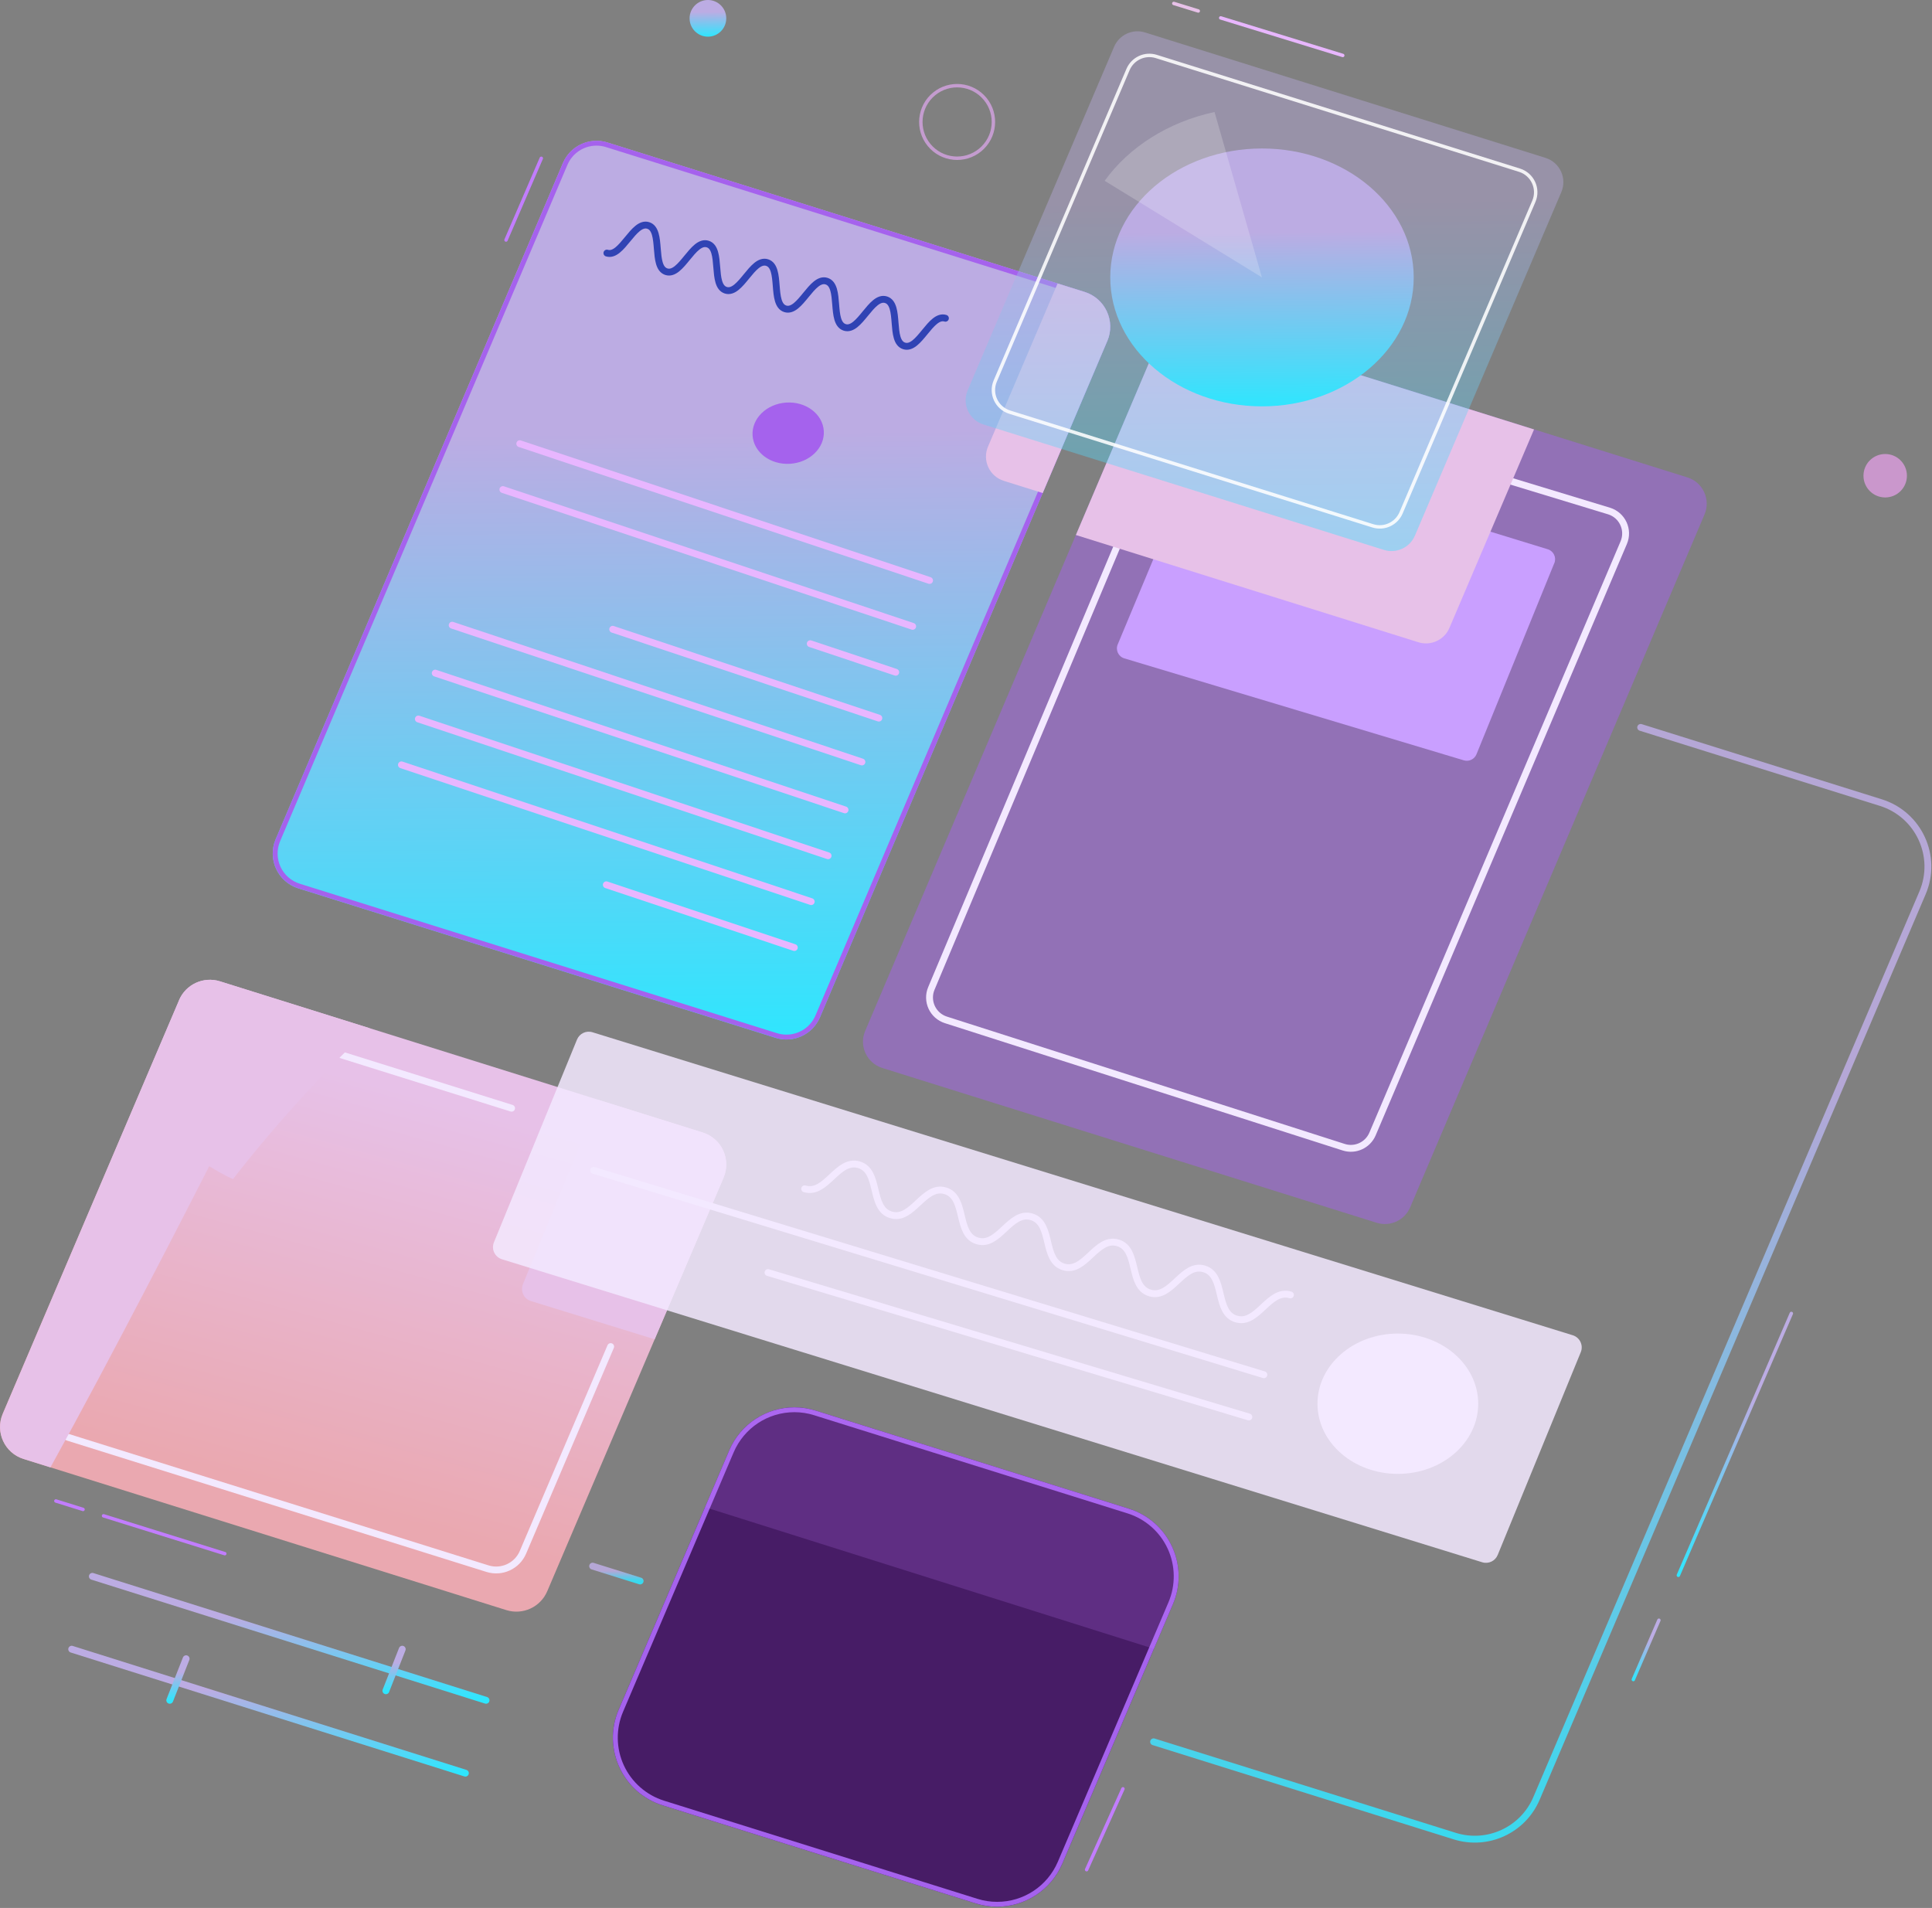 <svg xmlns="http://www.w3.org/2000/svg" width="563" height="556" viewBox="0 0 563 556" fill="none"><rect x="0" y="0" width="563" height="556" fill="#808080" stroke="none"/><path opacity="0.87" d="M172.696 456.395L186.541 460.723" stroke="url(#paint0_linear_1_4872)" stroke-width="2" stroke-linecap="round" stroke-linejoin="round"></path><path opacity="0.87" d="M336.172 507.588L423.924 535.067C433.511 538.07 443.817 533.319 447.751 524.07L560.232 260.209C564.772 249.565 559.132 237.341 548.093 233.887L485.945 214.43L478.106 211.977" stroke="url(#paint1_linear_1_4872)" stroke-width="2" stroke-linecap="round" stroke-linejoin="round"></path><path d="M86.932 258.884L225.99 302.436C231.206 304.071 236.804 301.477 238.947 296.443L322.666 99.369C325.119 93.589 322.06 86.948 316.053 85.073L176.996 41.522C171.779 39.886 166.182 42.48 164.039 47.514L80.32 244.588C77.867 250.368 80.926 257.009 86.932 258.884Z" fill="url(#paint2_linear_1_4872)"></path><path d="M173.838 42.438C170.13 42.438 166.802 44.637 165.35 48.049L81.631 245.123C80.616 247.52 80.658 250.241 81.744 252.596C82.829 254.95 84.874 256.755 87.355 257.53L226.413 301.082C227.315 301.364 228.231 301.505 229.162 301.505C232.87 301.505 236.197 299.305 237.649 295.894L321.369 98.819C322.384 96.422 322.341 93.701 321.256 91.347C320.17 88.992 318.126 87.188 315.644 86.412L176.587 42.861C175.685 42.579 174.768 42.438 173.824 42.438M173.838 41.028C174.895 41.028 175.967 41.183 177.01 41.521L316.067 85.073C322.059 86.948 325.133 93.589 322.68 99.369L238.961 296.443C237.255 300.462 233.335 302.915 229.176 302.915C228.119 302.915 227.047 302.76 226.004 302.421L86.946 258.87C80.954 256.995 77.881 250.354 80.334 244.574L164.053 47.499C165.759 43.481 169.679 41.028 173.838 41.028Z" fill="#A562ED"></path><path d="M270.881 169.159L151.463 129.301" stroke="#E8B6FF" stroke-width="2" stroke-miterlimit="10" stroke-linecap="round"></path><path d="M265.96 182.524L146.542 142.667" stroke="#E8B6FF" stroke-width="2" stroke-miterlimit="10" stroke-linecap="round"></path><path d="M261.025 195.904L236.113 187.586" stroke="#E8B6FF" stroke-width="2" stroke-miterlimit="10" stroke-linecap="round"></path><path d="M256.105 209.27L178.547 183.384" stroke="#E8B6FF" stroke-width="2" stroke-miterlimit="10" stroke-linecap="round"></path><path d="M251.17 222.049L131.767 182.191" stroke="#E8B6FF" stroke-width="2" stroke-miterlimit="10" stroke-linecap="round"></path><path d="M246.25 236.015L126.832 196.158" stroke="#E8B6FF" stroke-width="2" stroke-miterlimit="10" stroke-linecap="round"></path><path d="M241.315 249.381L121.912 209.524" stroke="#E8B6FF" stroke-width="2" stroke-miterlimit="10" stroke-linecap="round"></path><path d="M236.395 262.747L116.977 222.889" stroke="#E8B6FF" stroke-width="2" stroke-miterlimit="10" stroke-linecap="round"></path><path d="M231.474 276.127L176.686 257.841" stroke="#E8B6FF" stroke-width="2" stroke-miterlimit="10" stroke-linecap="round"></path><path opacity="0.5" d="M257.092 311.219L401.168 356.335C405.102 357.562 409.332 355.616 410.939 351.824L496.717 149.914C498.563 145.557 496.251 140.552 491.74 139.128L347.663 94.012C343.729 92.785 339.5 94.731 337.893 98.523L252.115 300.433C250.268 304.79 252.58 309.795 257.092 311.219Z" fill="#A562ED"></path><path d="M275.674 297.219L391.609 334.327C394.965 335.384 398.574 333.707 399.956 330.478L473.171 158.133C474.75 154.411 472.776 150.139 468.913 148.927L351.568 113.228C348.213 112.171 344.603 113.849 343.222 117.077L271.416 288.012C269.837 291.734 271.811 296.006 275.674 297.219Z" stroke="#F3E9FF" stroke-width="2" stroke-miterlimit="10" stroke-linecap="round"></path><path d="M452.939 164.097L430.254 219.816C429.662 221.254 428.083 222.015 426.589 221.578L327.628 191.858C325.908 191.336 325.02 189.447 325.711 187.797L349.172 131.627C349.778 130.189 351.357 129.442 352.851 129.907L451.036 160.065C452.728 160.586 453.616 162.447 452.953 164.097H452.939Z" fill="#C99FFF"></path><path d="M6.851 425.152L147.558 469.211C152.351 470.706 157.497 468.337 159.471 463.713L210.862 343.181C213.131 337.866 210.312 331.747 204.799 330.027L64.092 285.968C59.298 284.474 54.152 286.842 52.179 291.467L0.788 411.998C-1.482 417.313 1.338 423.432 6.851 425.152Z" fill="url(#paint3_linear_1_4872)"></path><path d="M149.08 322.949L69.577 298.051C65.417 296.754 60.948 298.812 59.242 302.816L14.633 407.458C12.659 412.068 15.113 417.384 19.906 418.878L142.059 457.128C146.218 458.426 150.688 456.367 152.393 452.363L177.955 392.415" stroke="#F3E9FF" stroke-width="2" stroke-miterlimit="10" stroke-linecap="round"></path><path d="M193.097 526.1L284.387 554.693C294.51 557.865 305.395 552.846 309.568 543.075L341.798 467.477C346.592 456.24 340.628 443.311 328.968 439.66L237.678 411.067C227.555 407.895 216.67 412.914 212.497 422.685L180.267 498.283C175.473 509.52 181.437 522.448 193.097 526.1Z" fill="#471C66"></path><path d="M231.502 411.532C223.776 411.532 216.825 416.129 213.794 423.235L181.564 498.833C179.435 503.824 179.52 509.52 181.79 514.44C184.06 519.361 188.332 523.125 193.52 524.746L284.81 553.339C286.685 553.931 288.617 554.227 290.563 554.227C298.289 554.227 305.24 549.631 308.271 542.525L340.501 466.927C342.63 461.936 342.545 456.24 340.275 451.32C338.005 446.385 333.733 442.635 328.545 441.013L237.255 412.421C235.38 411.829 233.448 411.532 231.502 411.532ZM231.502 410.123C233.547 410.123 235.633 410.433 237.678 411.067L328.968 439.66C340.628 443.311 346.592 456.24 341.798 467.477L309.568 543.075C306.241 550.872 298.641 555.637 290.563 555.637C288.518 555.637 286.432 555.327 284.387 554.693L193.097 526.1C181.437 522.448 175.473 509.52 180.267 498.283L212.497 422.685C215.824 414.888 223.424 410.123 231.502 410.123Z" fill="#A562ED"></path><g style="mix-blend-mode:multiply"><path d="M337.878 98.537C339.486 94.745 343.715 92.785 347.649 94.026L447.032 125.142L422.373 182.99C420.879 186.5 416.973 188.291 413.336 187.163L313.516 155.906L337.878 98.551V98.537Z" fill="#E7C1E8"></path></g><g style="mix-blend-mode:multiply"><path d="M322.68 99.369L303.858 143.682L292.522 140.129C288.335 138.818 286.192 134.179 287.912 130.147L308.186 82.606L316.081 85.073C322.073 86.948 325.147 93.588 322.694 99.369H322.68Z" fill="#E7C1E8"></path></g><path opacity="0.4" d="M286.601 123.704L403.283 160.248C406.921 161.39 410.826 159.585 412.32 156.075L454.984 55.987C456.704 51.954 454.561 47.316 450.373 46.005L333.691 9.46C330.053 8.318 326.148 10.123 324.654 13.634L281.99 113.722C280.27 117.754 282.413 122.392 286.601 123.704Z" fill="url(#paint4_linear_1_4872)"></path><path opacity="0.87" d="M294.2 120.094L400.069 153.241C403.368 154.27 406.907 152.634 408.274 149.462L446.976 58.665C448.541 55 446.595 50.798 442.802 49.6L336.934 16.453C333.635 15.424 330.096 17.06 328.728 20.232L290.027 111.029C288.462 114.694 290.407 118.896 294.2 120.094Z" stroke="white" stroke-miterlimit="10"></path><g style="mix-blend-mode:multiply"><path d="M210.847 343.195L190.771 390.286L154.72 379.147C152.647 378.513 151.576 376.229 152.393 374.213L174.388 320.524L204.771 330.041C210.283 331.761 213.103 337.88 210.833 343.195H210.847Z" fill="#E7C1E8"></path></g><path opacity="0.85" d="M146.26 366.966L431.932 455.267C433.765 455.831 435.711 454.915 436.444 453.138L460.651 394.05C461.469 392.048 460.398 389.764 458.325 389.115L172.654 300.814C170.821 300.25 168.875 301.166 168.142 302.943L143.934 362.031C143.116 364.033 144.188 366.317 146.26 366.966Z" fill="#F3E9FF"></path><path d="M240.06 125.551C239.736 120.63 234.83 116.936 229.091 117.317C223.367 117.698 218.983 121.998 219.307 126.918C219.631 131.839 224.538 135.533 230.276 135.152C236 134.771 240.385 130.471 240.06 125.551Z" fill="#A562ED"></path><g style="mix-blend-mode:multiply"><path d="M52.164 291.467C54.138 286.842 59.284 284.474 64.078 285.968L107.644 299.616C97.394 309.499 82.336 325.008 67.899 343.604C67.899 343.604 65.333 342.575 60.976 339.84C54.322 352.881 32.764 394.938 14.704 427.619L6.865 425.166C1.352 423.446 -1.468 417.327 0.802 412.012L52.193 291.481L52.164 291.467Z" fill="#E7C1E8"></path></g><path d="M407.344 429.509C394.41 429.509 383.925 420.356 383.925 409.065C383.925 397.775 394.41 388.622 407.344 388.622C420.277 388.622 430.762 397.775 430.762 409.065C430.762 420.356 420.277 429.509 407.344 429.509Z" fill="#F3E9FF"></path><path d="M376.044 377.357C369.756 375.468 366.499 386.267 360.225 384.364C353.937 382.475 357.194 371.675 350.906 369.772C344.618 367.882 341.361 378.682 335.087 376.779C328.799 374.89 332.056 364.09 325.767 362.186C319.479 360.297 316.223 371.097 309.949 369.194C303.66 367.304 306.917 356.505 300.629 354.601C294.341 352.712 291.084 363.512 284.796 361.608C278.508 359.719 281.765 348.919 275.477 347.016C269.189 345.127 265.932 355.927 259.644 354.023C253.356 352.134 256.612 341.334 250.324 339.431C244.036 337.542 240.779 348.327 234.491 346.438" stroke="#F3E9FF" stroke-width="2" stroke-miterlimit="10" stroke-linecap="round"></path><path d="M368.304 400.62L172.992 341.066" stroke="#F3E9FF" stroke-width="2" stroke-miterlimit="10" stroke-linecap="round"></path><path d="M363.933 412.928L223.804 370.843" stroke="#F3E9FF" stroke-width="2" stroke-miterlimit="10" stroke-linecap="round"></path><path d="M141.636 495.491L26.913 459.37" stroke="url(#paint5_linear_1_4872)" stroke-width="2" stroke-miterlimit="10" stroke-linecap="round"></path><path d="M117.217 480.603L112.451 492.714" stroke="url(#paint6_linear_1_4872)" stroke-width="2" stroke-miterlimit="10" stroke-linecap="round"></path><path d="M135.616 516.724L20.893 480.603" stroke="url(#paint7_linear_1_4872)" stroke-width="2" stroke-miterlimit="10" stroke-linecap="round"></path><path d="M54.237 483.38L49.472 495.491" stroke="url(#paint8_linear_1_4872)" stroke-width="2" stroke-miterlimit="10" stroke-linecap="round"></path><path opacity="0.19" d="M212.497 422.685C216.656 412.914 227.541 407.895 237.678 411.067L328.968 439.66C340.628 443.311 346.592 456.24 341.798 467.477L336.257 480.49L205.462 439.223L212.511 422.685H212.497Z" fill="#C27DFF"></path><path d="M367.754 118.417C343.335 118.417 323.54 101.595 323.54 80.843C323.54 60.092 343.335 43.27 367.754 43.27C392.173 43.27 411.968 60.092 411.968 80.843C411.968 101.595 392.173 118.417 367.754 118.417Z" fill="url(#paint9_linear_1_4872)"></path><path d="M367.754 80.843L321.904 52.688C328.996 42.861 340.43 35.544 353.923 32.639L367.74 80.843H367.754Z" fill="white" fill-opacity="0.2"></path><path d="M275.505 92.743C271.177 91.389 267.807 102.161 263.479 100.807C259.15 99.454 262.52 88.696 258.191 87.343C253.863 85.989 250.493 96.761 246.165 95.407C241.837 94.054 245.206 83.282 240.864 81.929C236.536 80.575 233.166 91.347 228.838 89.993C224.509 88.64 227.879 77.868 223.536 76.515C219.208 75.161 215.838 85.933 211.51 84.579C207.182 83.226 210.551 72.454 206.223 71.115C201.895 69.761 198.525 80.533 194.197 79.18C189.868 77.826 193.224 67.055 188.895 65.701C184.567 64.347 181.197 75.105 176.855 73.751" stroke="#3043B4" stroke-width="2" stroke-miterlimit="10" stroke-linecap="round"></path><path d="M483.421 472.158L475.963 489.443" stroke="url(#paint10_linear_1_4872)" stroke-linecap="round" stroke-linejoin="round"></path><path d="M522.01 382.757L489.089 459.06" stroke="url(#paint11_linear_1_4872)" stroke-linecap="round" stroke-linejoin="round"></path><path d="M349.186 3.201L342.052 1.001" stroke="#E7C1E8" stroke-linecap="round" stroke-linejoin="round"></path><path d="M391.285 16.158L355.728 5.217" stroke="#E8B6FF" stroke-linecap="round" stroke-linejoin="round"></path><path d="M24.192 439.871L16.283 437.404" stroke="#C27DFF" stroke-linecap="round" stroke-linejoin="round"></path><path d="M65.502 452.758L30.17 441.732" stroke="#C27DFF" stroke-linecap="round" stroke-linejoin="round"></path><path d="M157.737 46.132L147.459 69.945" stroke="#C27DFF" stroke-linecap="round" stroke-linejoin="round"></path><path d="M327.234 521.292L316.645 544.851" stroke="#C27DFF" stroke-linecap="round" stroke-linejoin="round"></path><path d="M543.031 138.635C543.031 142.131 545.865 144.965 549.362 144.965C552.858 144.965 555.692 142.131 555.692 138.635C555.692 135.138 552.858 132.304 549.362 132.304C545.865 132.304 543.031 135.138 543.031 138.635Z" fill="#CA97CC"></path><path d="M200.95 5.343C200.95 8.29 203.347 10.687 206.294 10.687C209.24 10.687 211.637 8.29 211.637 5.343C211.637 2.397 209.24 0 206.294 0C203.347 0 200.95 2.397 200.95 5.343Z" fill="url(#paint12_linear_1_4872)"></path><path d="M270.734 42.243C267.033 37.725 267.694 31.063 272.211 27.362C276.729 23.66 283.391 24.322 287.092 28.839C290.794 33.356 290.132 40.019 285.615 43.72C281.098 47.421 274.435 46.76 270.734 42.243Z" stroke="#C49CCF" stroke-miterlimit="10" stroke-linecap="round"></path><defs><linearGradient id="paint0_linear_1_4872" x1="172.234" y1="457.819" x2="172.242" y2="460.761" gradientUnits="userSpaceOnUse"><stop stop-color="#BCACE3"></stop><stop offset="1" stop-color="#2EE6FE"></stop></linearGradient><linearGradient id="paint1_linear_1_4872" x1="328.651" y1="318.588" x2="331.291" y2="538.729" gradientUnits="userSpaceOnUse"><stop stop-color="#BCACE3"></stop><stop offset="1" stop-color="#2EE6FE"></stop></linearGradient><linearGradient id="paint2_linear_1_4872" x1="71.336" y1="127.211" x2="72.931" y2="305.17" gradientUnits="userSpaceOnUse"><stop stop-color="#BCACE3"></stop><stop offset="1" stop-color="#2EE6FE"></stop></linearGradient><linearGradient id="paint3_linear_1_4872" x1="6.2499e-05" y1="285.522" x2="-32.268" y2="402.2" gradientUnits="userSpaceOnUse"><stop stop-color="#E7C1E8"></stop><stop offset="1" stop-color="#EAA8B0"></stop></linearGradient><linearGradient id="paint4_linear_1_4872" x1="275.588" y1="58.962" x2="276.336" y2="161.891" gradientUnits="userSpaceOnUse"><stop stop-color="#BCACE3"></stop><stop offset="1" stop-color="#2EE6FE"></stop></linearGradient><linearGradient id="paint5_linear_1_4872" x1="23.089" y1="471.256" x2="23.154" y2="495.803" gradientUnits="userSpaceOnUse"><stop stop-color="#BCACE3"></stop><stop offset="1" stop-color="#2EE6FE"></stop></linearGradient><linearGradient id="paint6_linear_1_4872" x1="112.292" y1="484.588" x2="112.467" y2="492.815" gradientUnits="userSpaceOnUse"><stop stop-color="#BCACE3"></stop><stop offset="1" stop-color="#2EE6FE"></stop></linearGradient><linearGradient id="paint7_linear_1_4872" x1="17.069" y1="492.489" x2="17.134" y2="517.036" gradientUnits="userSpaceOnUse"><stop stop-color="#BCACE3"></stop><stop offset="1" stop-color="#2EE6FE"></stop></linearGradient><linearGradient id="paint8_linear_1_4872" x1="49.313" y1="487.366" x2="49.487" y2="495.592" gradientUnits="userSpaceOnUse"><stop stop-color="#BCACE3"></stop><stop offset="1" stop-color="#2EE6FE"></stop></linearGradient><linearGradient id="paint9_linear_1_4872" x1="320.592" y1="67.998" x2="320.955" y2="119.063" gradientUnits="userSpaceOnUse"><stop stop-color="#BCACE3"></stop><stop offset="1" stop-color="#2EE6FE"></stop></linearGradient><linearGradient id="paint10_linear_1_4872" x1="475.714" y1="477.846" x2="475.941" y2="489.588" gradientUnits="userSpaceOnUse"><stop stop-color="#BCACE3"></stop><stop offset="1" stop-color="#2EE6FE"></stop></linearGradient><linearGradient id="paint11_linear_1_4872" x1="487.991" y1="407.865" x2="488.995" y2="459.699" gradientUnits="userSpaceOnUse"><stop stop-color="#BCACE3"></stop><stop offset="1" stop-color="#2EE6FE"></stop></linearGradient><linearGradient id="paint12_linear_1_4872" x1="200.594" y1="3.517" x2="200.654" y2="10.779" gradientUnits="userSpaceOnUse"><stop stop-color="#BCACE3"></stop><stop offset="1" stop-color="#2EE6FE"></stop></linearGradient></defs></svg>